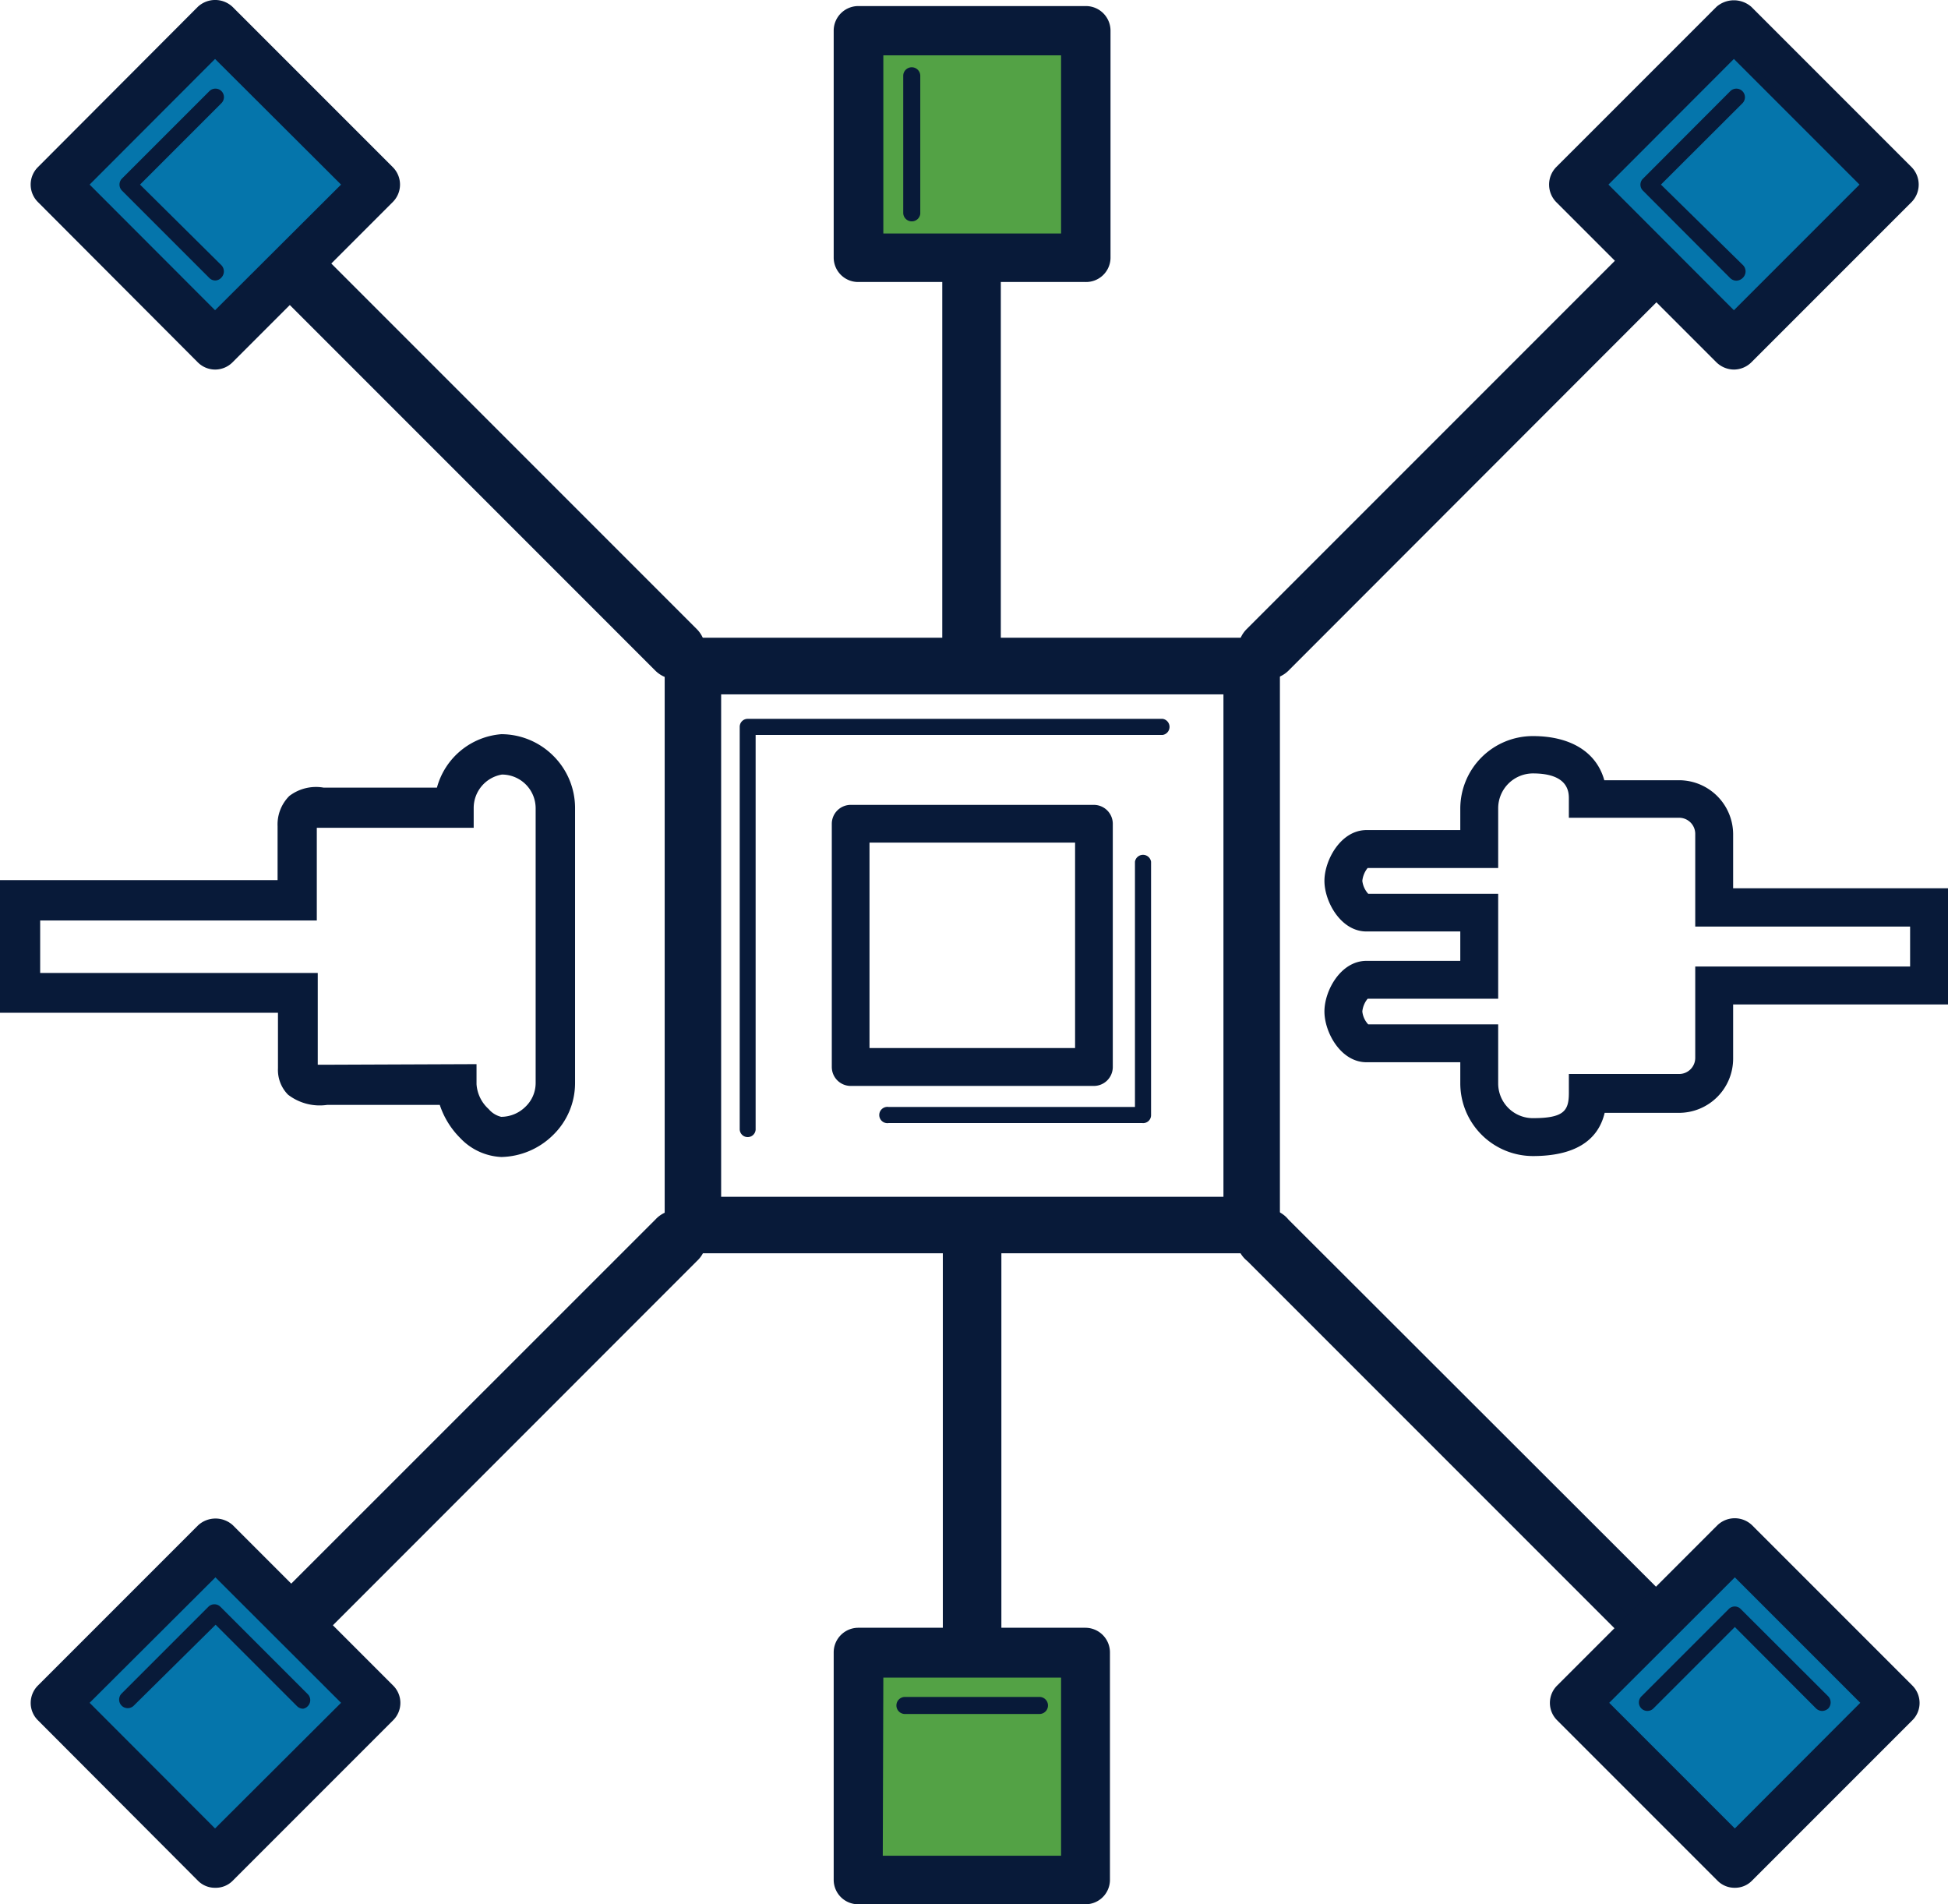 <svg xmlns="http://www.w3.org/2000/svg" viewBox="0 0 102.81 100.48"><defs><style>.cls-1{fill:#fff;opacity:0;}.cls-2{fill:#081a39;}.cls-3{fill:#53a245;}.cls-4{fill:#0575ab;}</style></defs><title>Asset 26</title><g id="Layer_2" data-name="Layer 2"><g id="Layer_2-2" data-name="Layer 2"><rect class="cls-1" x="1.4" y="0.24" width="100" height="100"/></g><g id="Layer_1-2" data-name="Layer 1"><path class="cls-2" d="M66.06,65.63H36.57a1,1,0,0,1-1-1V35.15a1,1,0,0,1,1-1H66.06a1,1,0,0,1,1,1V64.64A1,1,0,0,1,66.06,65.63Zm-28.5-2H65.07V36.14H37.56Z"/><path class="cls-2" d="M66.06,66.13H36.57a1.49,1.49,0,0,1-1.49-1.49V35.15a1.5,1.5,0,0,1,1.49-1.5H66.06a1.5,1.5,0,0,1,1.49,1.5V64.64A1.49,1.49,0,0,1,66.06,66.13ZM36.57,34.65a.49.49,0,0,0-.49.5V64.64a.49.49,0,0,0,.49.49H66.06a.49.49,0,0,0,.49-.49V35.15a.49.49,0,0,0-.49-.5Zm29,29.5H37.06V35.64H65.57Zm-27.51-1H64.57V36.64H38.06Z"/><path class="cls-2" d="M57.73,57.3H44.9a1,1,0,0,1-1-1V43.47a1,1,0,0,1,1-1H57.73a1,1,0,0,1,1,1V56.31A1,1,0,0,1,57.73,57.3Zm-11.84-2H56.74V44.46H45.89Z"/><path class="cls-2" d="M66.88,35.34a1.06,1.06,0,0,1-.74-.3,1,1,0,0,1,0-1.48L89.81,9.89a1,1,0,1,1,1.48,1.48L67.62,35A1,1,0,0,1,66.88,35.34Z"/><path class="cls-2" d="M66.88,35.84a1.55,1.55,0,0,1-1.09-2.64L89.45,9.54a1.54,1.54,0,0,1,2.19,0,1.56,1.56,0,0,1,0,2.19L68,35.39A1.58,1.58,0,0,1,66.88,35.84ZM90.55,10.09a.58.58,0,0,0-.39.15L66.5,33.91a.53.53,0,0,0,0,.77.55.55,0,0,0,.77,0L90.93,11a.54.54,0,0,0,0-.78A.54.54,0,0,0,90.55,10.09Z"/><path class="cls-2" d="M12,90.16a1,1,0,0,1-.74-.31,1,1,0,0,1,0-1.48L35,64.71a1,1,0,1,1,1.48,1.48L12.76,89.85A1,1,0,0,1,12,90.16Z"/><path class="cls-2" d="M12,90.66A1.55,1.55,0,0,1,10.93,88L34.59,64.35a1.55,1.55,0,1,1,2.19,2.19L13.12,90.21A1.58,1.58,0,0,1,12,90.66ZM35.69,64.9a.54.54,0,0,0-.39.16L11.63,88.73a.55.55,0,0,0,0,.77.57.57,0,0,0,.78,0L36.07,65.83a.53.53,0,0,0,0-.77A.51.51,0,0,0,35.69,64.9Z"/><path class="cls-2" d="M90.59,90.16a1,1,0,0,1-.74-.31L66.19,66.19a1,1,0,0,1,1.48-1.48L91.33,88.37a1,1,0,0,1,0,1.48A1,1,0,0,1,90.59,90.16Z"/><path class="cls-2" d="M90.59,90.66a1.54,1.54,0,0,1-1.09-.45L65.83,66.54A1.55,1.55,0,1,1,68,64.35L91.68,88a1.5,1.5,0,0,1,.46,1.09,1.55,1.55,0,0,1-1.55,1.55ZM66.93,64.9a.55.55,0,0,0-.39.93L90.2,89.5a.56.56,0,0,0,.78,0,.55.55,0,0,0,.16-.39.55.55,0,0,0-.16-.38L67.31,65.06A.51.51,0,0,0,66.93,64.9Z"/><path class="cls-2" d="M35.69,35.34A1,1,0,0,1,35,35L11.28,11.37a1,1,0,1,1,1.48-1.48L36.43,33.56a1,1,0,0,1,0,1.48A1.08,1.08,0,0,1,35.69,35.34Z"/><path class="cls-2" d="M35.69,35.84a1.56,1.56,0,0,1-1.1-.45L10.93,11.73a1.54,1.54,0,0,1,0-2.19,1.56,1.56,0,0,1,2.19,0L36.78,33.2a1.56,1.56,0,0,1,0,2.19A1.54,1.54,0,0,1,35.69,35.84ZM12,10.09a.58.58,0,0,0-.39.15.56.56,0,0,0,0,.78L35.3,34.68a.55.55,0,0,0,.77,0,.53.53,0,0,0,0-.77L12.41,10.24A.58.58,0,0,0,12,10.09Z"/><path class="cls-2" d="M51.27,35.3a1,1,0,0,1-1-1V7.6a1,1,0,0,1,2.09,0V34.25A1,1,0,0,1,51.27,35.3Z"/><path class="cls-2" d="M51.27,35.8a1.55,1.55,0,0,1-1.54-1.55V7.6a1.55,1.55,0,0,1,3.09,0V34.25A1.55,1.55,0,0,1,51.27,35.8Zm0-28.74a.54.54,0,0,0-.54.54V34.25a.55.55,0,1,0,1.09,0V7.6A.54.54,0,0,0,51.27,7.06Z"/><path class="cls-2" d="M51.31,93.19a1,1,0,0,1-1.05-1V65.49a1,1,0,0,1,2.09,0V92.14A1,1,0,0,1,51.31,93.19Z"/><path class="cls-2" d="M51.31,93.69a1.55,1.55,0,0,1-1.55-1.55V65.49a1.55,1.55,0,1,1,3.09,0V92.14A1.55,1.55,0,0,1,51.31,93.69Zm0-28.75a.55.55,0,0,0-.55.55V92.14a.55.55,0,1,0,1.09,0V65.49A.55.55,0,0,0,51.31,64.94Z"/><rect class="cls-3" x="45.32" y="1.62" width="11.96" height="11.96"/><path class="cls-2" d="M57.29,14.63h-12a1,1,0,0,1-1-1v-12a1,1,0,0,1,1-1.05h12a1,1,0,0,1,1.05,1.05v12A1,1,0,0,1,57.29,14.63ZM46.37,12.54h9.87V2.67H46.37Z"/><path class="cls-2" d="M57.29,14.88h-12A1.29,1.29,0,0,1,44,13.59v-12A1.3,1.3,0,0,1,45.32.32h12a1.3,1.3,0,0,1,1.29,1.3v12A1.29,1.29,0,0,1,57.29,14.88ZM45.32.82a.79.79,0,0,0-.79.8v12a.79.79,0,0,0,.79.79h12a.79.79,0,0,0,.79-.79v-12a.79.79,0,0,0-.79-.8Zm11.17,12H46.12V2.42H56.49Zm-9.87-.5H56V2.92H46.62Z"/><rect class="cls-3" x="45.32" y="87.22" width="11.96" height="11.96"/><path class="cls-2" d="M57.29,100.23h-12a1,1,0,0,1-1-1v-12a1,1,0,0,1,1-1h12a1,1,0,0,1,1.05,1v12A1,1,0,0,1,57.29,100.23ZM46.37,98.14h9.87V88.27H46.37Z"/><path class="cls-2" d="M57.29,100.48h-12A1.29,1.29,0,0,1,44,99.19v-12a1.3,1.3,0,0,1,1.29-1.3h12a1.3,1.3,0,0,1,1.29,1.3v12A1.29,1.29,0,0,1,57.29,100.48Zm-12-14.06a.79.79,0,0,0-.79.8v12a.79.79,0,0,0,.79.79h12a.79.79,0,0,0,.79-.79v-12a.79.79,0,0,0-.79-.8Zm11.17,12H46.12V88H56.49Zm-9.87-.5H56V88.52H46.62Z"/><rect class="cls-4" x="5.37" y="3.76" width="11.96" height="11.96" transform="translate(10.21 -5.18) rotate(45)"/><path class="cls-2" d="M11.35,19.25a1.05,1.05,0,0,1-.74-.31L2.15,10.48A1,1,0,0,1,2.15,9L10.61.54a1.05,1.05,0,0,1,.74-.31h0a1,1,0,0,1,.74.31L20.55,9a1,1,0,0,1,0,1.48l-8.46,8.46A1,1,0,0,1,11.35,19.25Zm-7-9.51,7,7,7-7-7-7Z"/><path class="cls-2" d="M11.35,19.5a1.3,1.3,0,0,1-.91-.38L2,10.66A1.3,1.3,0,0,1,2,8.82L10.44.36a1.34,1.34,0,0,1,1.83,0l8.46,8.46a1.3,1.3,0,0,1,0,1.84l-8.46,8.46A1.3,1.3,0,0,1,11.35,19.5Zm0-19a.8.8,0,0,0-.56.24L2.33,9.18a.79.79,0,0,0,0,1.12l8.46,8.46a.82.82,0,0,0,1.13,0l8.46-8.46a.79.79,0,0,0,0-1.12L11.92.72A.82.82,0,0,0,11.35.48Zm0,16.59L4,9.74l7.33-7.33,7.34,7.33ZM4.73,9.74l6.62,6.63L18,9.74,11.35,3.11Z"/><rect class="cls-4" x="85.57" y="83.87" width="11.96" height="11.96" transform="translate(90.35 -38.42) rotate(45)"/><path class="cls-2" d="M91.56,99.36a1,1,0,0,1-.74-.31l-8.46-8.46a1,1,0,0,1,0-1.48l8.46-8.46a1.08,1.08,0,0,1,1.48,0l8.46,8.46a1.07,1.07,0,0,1,.3.74,1.05,1.05,0,0,1-.3.74L92.3,99.05A1,1,0,0,1,91.56,99.36Zm-7-9.51,7,7,7-7-7-7Z"/><path class="cls-2" d="M91.56,99.61a1.26,1.26,0,0,1-.92-.38l-8.46-8.46a1.29,1.29,0,0,1,0-1.83l8.46-8.46a1.32,1.32,0,0,1,1.83,0l8.46,8.46a1.3,1.3,0,0,1,.38.91,1.28,1.28,0,0,1-.38.92l-8.46,8.46A1.25,1.25,0,0,1,91.56,99.61Zm0-19a.8.8,0,0,0-.57.22l-8.46,8.46a.81.81,0,0,0,0,1.13L91,98.88a.82.82,0,0,0,1.13,0l8.46-8.46a.81.81,0,0,0,.23-.57.79.79,0,0,0-.23-.56l-8.46-8.46A.79.79,0,0,0,91.56,80.61Zm0,16.58-7.34-7.34,7.34-7.33,7.33,7.33Zm-6.63-7.34,6.63,6.63,6.62-6.63-6.62-6.62Z"/><rect class="cls-4" x="85.53" y="3.76" width="11.96" height="11.96" transform="translate(33.69 -61.86) rotate(45)"/><path class="cls-2" d="M91.51,19.25h0a1,1,0,0,1-.74-.31l-8.46-8.46a1,1,0,0,1,0-1.48L90.77.54a1.08,1.08,0,0,1,1.48,0L100.71,9a1,1,0,0,1,0,1.48l-8.46,8.46A1,1,0,0,1,91.51,19.25Zm-7-9.51,7,7,7-7-7-7Z"/><path class="cls-2" d="M91.51,19.5a1.34,1.34,0,0,1-.92-.38l-8.46-8.46a1.32,1.32,0,0,1,0-1.84L90.59.36a1.4,1.4,0,0,1,1.84,0l8.46,8.46a1.32,1.32,0,0,1,0,1.84l-8.46,8.46A1.32,1.32,0,0,1,91.51,19.5Zm0-19A.75.75,0,0,0,91,.72L82.49,9.18a.79.79,0,0,0,0,1.12L91,18.76a.82.82,0,0,0,1.13,0l8.46-8.46a.79.79,0,0,0,0-1.12L92.08.72A.79.79,0,0,0,91.51.49Zm0,16.58L84.18,9.74l7.33-7.33,7.33,7.33ZM84.89,9.74l6.62,6.63,6.63-6.63L91.51,3.11Z"/><rect class="cls-4" x="5.37" y="83.87" width="11.96" height="11.96" transform="translate(66.86 18.29) rotate(45)"/><path class="cls-2" d="M11.35,99.36a1,1,0,0,1-.74-.31L2.15,90.59a1.05,1.05,0,0,1-.3-.74,1.07,1.07,0,0,1,.3-.74l8.46-8.46a1.08,1.08,0,0,1,1.48,0l8.46,8.46a1,1,0,0,1,0,1.48l-8.46,8.46A1,1,0,0,1,11.35,99.36Zm-7-9.51,7,7,7-7-7-7Z"/><path class="cls-2" d="M11.35,99.61a1.25,1.25,0,0,1-.91-.38L2,90.77a1.28,1.28,0,0,1-.38-.92A1.3,1.3,0,0,1,2,88.94l8.46-8.46a1.36,1.36,0,0,1,1.83,0l8.46,8.46a1.29,1.29,0,0,1,0,1.83l-8.46,8.46A1.26,1.26,0,0,1,11.35,99.61Zm0-19a.79.79,0,0,0-.56.22L2.33,89.29a.79.79,0,0,0-.23.56.81.81,0,0,0,.23.57l8.46,8.46a.82.82,0,0,0,1.13,0l8.46-8.46a.8.8,0,0,0,0-1.13l-8.46-8.46A.8.8,0,0,0,11.35,80.61Zm0,16.58L4,89.85l7.33-7.33,7.34,7.33ZM4.73,89.85l6.62,6.63L18,89.85l-6.63-6.62Z"/><path class="cls-2" d="M39.46,60a.42.42,0,0,1-.42-.42V38.35a.42.42,0,0,1,.42-.42h21.9a.43.43,0,0,1,0,.85H39.88V59.61A.42.42,0,0,1,39.46,60Z"/><path class="cls-2" d="M48.12,11.68a.45.45,0,0,1-.45-.44V4a.45.45,0,0,1,.9,0v7.28A.45.45,0,0,1,48.12,11.68Z"/><path class="cls-2" d="M54.86,90.44h-7.1a.45.45,0,0,1,0-.9h7.1a.45.45,0,0,1,0,.9Z"/><path class="cls-2" d="M16,90.16a.44.44,0,0,1-.32-.13l-4.3-4.3L7.06,90a.45.45,0,1,1-.64-.64L11,84.78a.45.45,0,0,1,.63,0l4.61,4.61a.45.45,0,0,1,0,.64A.42.42,0,0,1,16,90.16Z"/><path class="cls-2" d="M11.37,14.8a.44.44,0,0,1-.32-.13L6.44,10.06a.45.45,0,0,1,0-.64l4.61-4.61a.45.45,0,0,1,.64,0,.45.45,0,0,1,0,.63l-4.3,4.3L11.69,14a.47.47,0,0,1,0,.64A.45.45,0,0,1,11.37,14.8Z"/><path class="cls-2" d="M91.64,14.81a.48.48,0,0,1-.32-.13l-4.61-4.62a.44.44,0,0,1,0-.63l4.61-4.62a.45.45,0,0,1,.64.64l-4.3,4.29L92,14a.47.47,0,0,1,0,.64A.5.5,0,0,1,91.64,14.81Z"/><path class="cls-2" d="M96.17,90.28a.48.48,0,0,1-.32-.13l-4.29-4.3-4.3,4.3a.45.45,0,0,1-.63,0,.45.45,0,0,1,0-.64l4.61-4.61a.44.44,0,0,1,.63,0l4.62,4.61a.47.47,0,0,1,0,.64A.5.5,0,0,1,96.17,90.28Z"/><path class="cls-2" d="M60.28,59.26H46.9a.43.43,0,1,1,0-.85h13V45.47a.43.43,0,0,1,.85,0V58.83A.42.42,0,0,1,60.28,59.26Z"/><path class="cls-2" d="M29,40.07A3.6,3.6,0,0,0,26.46,39a3.56,3.56,0,0,0-3.18,2.73l0,.09-5.74,0-.36,0h-.09a2.13,2.13,0,0,0-1.63.37,1.9,1.9,0,0,0-.55,1.4v3.1H.25v6.5H14.91v3.17a1.61,1.61,0,0,0,.45,1.21,2.47,2.47,0,0,0,1.88.47h6.14l0,.08a4.14,4.14,0,0,0,1,1.74,2.9,2.9,0,0,0,2,1A3.76,3.76,0,0,0,29,59.73a3.63,3.63,0,0,0,1.09-2.58l0-14.52A3.62,3.62,0,0,0,29,40.07ZM17.57,56.42h-1V51.58H1.87V48.31H16.51V43.66c0-.07,0-.11,0-.14l0-.1h1l7.24,0v-.81a2,2,0,0,1,1.67-2,2,2,0,0,1,2,2l0,14.51a2,2,0,0,1-.61,1.43h0a2.08,2.08,0,0,1-1.46.6,1.47,1.47,0,0,1-.84-.48,2.19,2.19,0,0,1-.71-1.49V56.4Z"/><path class="cls-2" d="M26.46,61.05a3.18,3.18,0,0,1-2.17-1,4.42,4.42,0,0,1-1.08-1.75l-5.94,0a2.74,2.74,0,0,1-2.07-.54,1.86,1.86,0,0,1-.53-1.39V53.44H0v-7H14.65V43.59A2.12,2.12,0,0,1,15.27,42a2.32,2.32,0,0,1,1.81-.44h.44l5.54,0a3.83,3.83,0,0,1,3.4-2.82,3.89,3.89,0,0,1,2.74,1.14h0a3.88,3.88,0,0,1,1.15,2.74l0,14.52a3.82,3.82,0,0,1-1.17,2.76A4,4,0,0,1,26.46,61.05Zm-2.88-3.28.08.26a3.89,3.89,0,0,0,1,1.64,2.67,2.67,0,0,0,1.81.88,3.45,3.45,0,0,0,2.4-1,3.35,3.35,0,0,0,1-2.4l0-14.52a3.4,3.4,0,0,0-3.39-3.38,3.31,3.31,0,0,0-2.94,2.54l-.07.28-5.92,0a2.48,2.48,0,0,1-.38,0h-.09a2,2,0,0,0-1.46.31,1.71,1.71,0,0,0-.46,1.22v3.34H.5v6H15.16v3.42a1.37,1.37,0,0,0,.38,1,2.2,2.2,0,0,0,1.68.4h6.35Zm2.87,1.66a1.73,1.73,0,0,1-1-.55,2.49,2.49,0,0,1-.78-1.67v-.56l-7.4,0h-.63l-.34,0V51.83H1.62V48.06H16.26v-4.4a.62.62,0,0,1,0-.18l0-.31h1.23l7,0v-.56a2.28,2.28,0,0,1,1.92-2.25,2.28,2.28,0,0,1,2.28,2.27l0,14.51a2.23,2.23,0,0,1-.69,1.61A2.33,2.33,0,0,1,26.45,59.43Zm-1.3-3.28v1.06a1.94,1.94,0,0,0,.64,1.31,1.24,1.24,0,0,0,.66.41,1.83,1.83,0,0,0,1.28-.53,1.73,1.73,0,0,0,.54-1.25l0-14.51a1.78,1.78,0,0,0-1.78-1.77A1.79,1.79,0,0,0,25,42.62v1.06l-7.49,0h-.79l0,4.89H2.12v2.77H16.77v4.84h.79Z"/><path class="cls-2" d="M91.22,47.14V44a2.61,2.61,0,0,0-2.6-2.6H84.48c-.32-1.48-1.63-2.33-3.58-2.33a3.58,3.58,0,0,0-3.58,3.58v1.38h-5.2c-1.19,0-2,1.46-2,2.43s.78,2.42,2,2.42h5.2V51h-5.2c-1.19,0-2,1.46-2,2.42s.78,2.43,2,2.43h5.2v1.38a3.58,3.58,0,0,0,3.58,3.58c.79,0,3.17,0,3.59-2.33h4.13a2.61,2.61,0,0,0,2.6-2.6V52.71h11.34V47.14ZM72.15,54.3a1.24,1.24,0,0,1-.5-.93,1.4,1.4,0,0,1,.44-.92h6.73V47.4H72.15a1.26,1.26,0,0,1-.5-.93,1.41,1.41,0,0,1,.44-.93h6.73V42.67a2.09,2.09,0,0,1,2.08-2.09c1.43,0,2.15.54,2.15,1.59v.75h5.57a1.1,1.1,0,0,1,1.1,1.1v4.62h11.34v2.57H89.72v4.62a1.1,1.1,0,0,1-1.1,1.1H83.05v.75c0,1.2-.52,1.58-2.15,1.58a2.08,2.08,0,0,1-2.08-2.08V54.3Z"/><path class="cls-2" d="M80.9,61a3.84,3.84,0,0,1-3.83-3.83V56.05H72.12c-1.36,0-2.22-1.58-2.22-2.68s.86-2.67,2.22-2.67h4.95V49.15H72.12c-1.36,0-2.22-1.58-2.22-2.67s.86-2.68,2.22-2.68h4.95V42.67a3.83,3.83,0,0,1,3.83-3.83c2,0,3.36.85,3.77,2.33h4A2.86,2.86,0,0,1,91.47,44v2.87h11.34V53H91.47v2.87a2.86,2.86,0,0,1-2.85,2.85H84.69C84.33,60.23,83.05,61,80.9,61ZM72.12,51.2c-1,0-1.72,1.3-1.72,2.17s.72,2.18,1.72,2.18h5.45v1.63a3.33,3.33,0,0,0,3.33,3.33c1.27,0,3-.22,3.34-2.13l0-.2h4.34A2.36,2.36,0,0,0,91,55.83V52.46h11.34V47.39H91V44a2.36,2.36,0,0,0-2.35-2.35H84.27l0-.19c-.29-1.36-1.51-2.14-3.33-2.14a3.33,3.33,0,0,0-3.33,3.33V44.3H72.12c-1,0-1.72,1.3-1.72,2.18s.72,2.17,1.72,2.17h5.45V51.2Zm8.78,8.31a2.33,2.33,0,0,1-2.33-2.33V54.55H72.12c-.32,0-.72-.7-.72-1.18s.36-1.1.63-1.17h6.54V47.65H72.15c-.35,0-.75-.71-.75-1.18s.36-1.11.63-1.17h6.54V42.67a2.33,2.33,0,0,1,2.33-2.34c2,0,2.4,1,2.4,1.84v.5h5.32A1.35,1.35,0,0,1,90,44v4.37h11.34v3.07H90v4.37a1.36,1.36,0,0,1-1.35,1.35H83.3v.5C83.3,59.21,82.42,59.51,80.9,59.51Zm-1.83-5.46v3.13A1.83,1.83,0,0,0,80.9,59c1.64,0,1.9-.39,1.9-1.33v-1h5.82a.85.85,0,0,0,.85-.85V51h11.34V48.89H89.47V44a.85.85,0,0,0-.85-.85H82.8v-1c0-.33,0-1.34-1.9-1.34a1.84,1.84,0,0,0-1.83,1.84V45.8H72.18a1.29,1.29,0,0,0-.28.68,1.23,1.23,0,0,0,.31.68h6.86V52.7H72.18a1.25,1.25,0,0,0-.28.67,1.17,1.17,0,0,0,.31.68Z"/></g></g></svg>